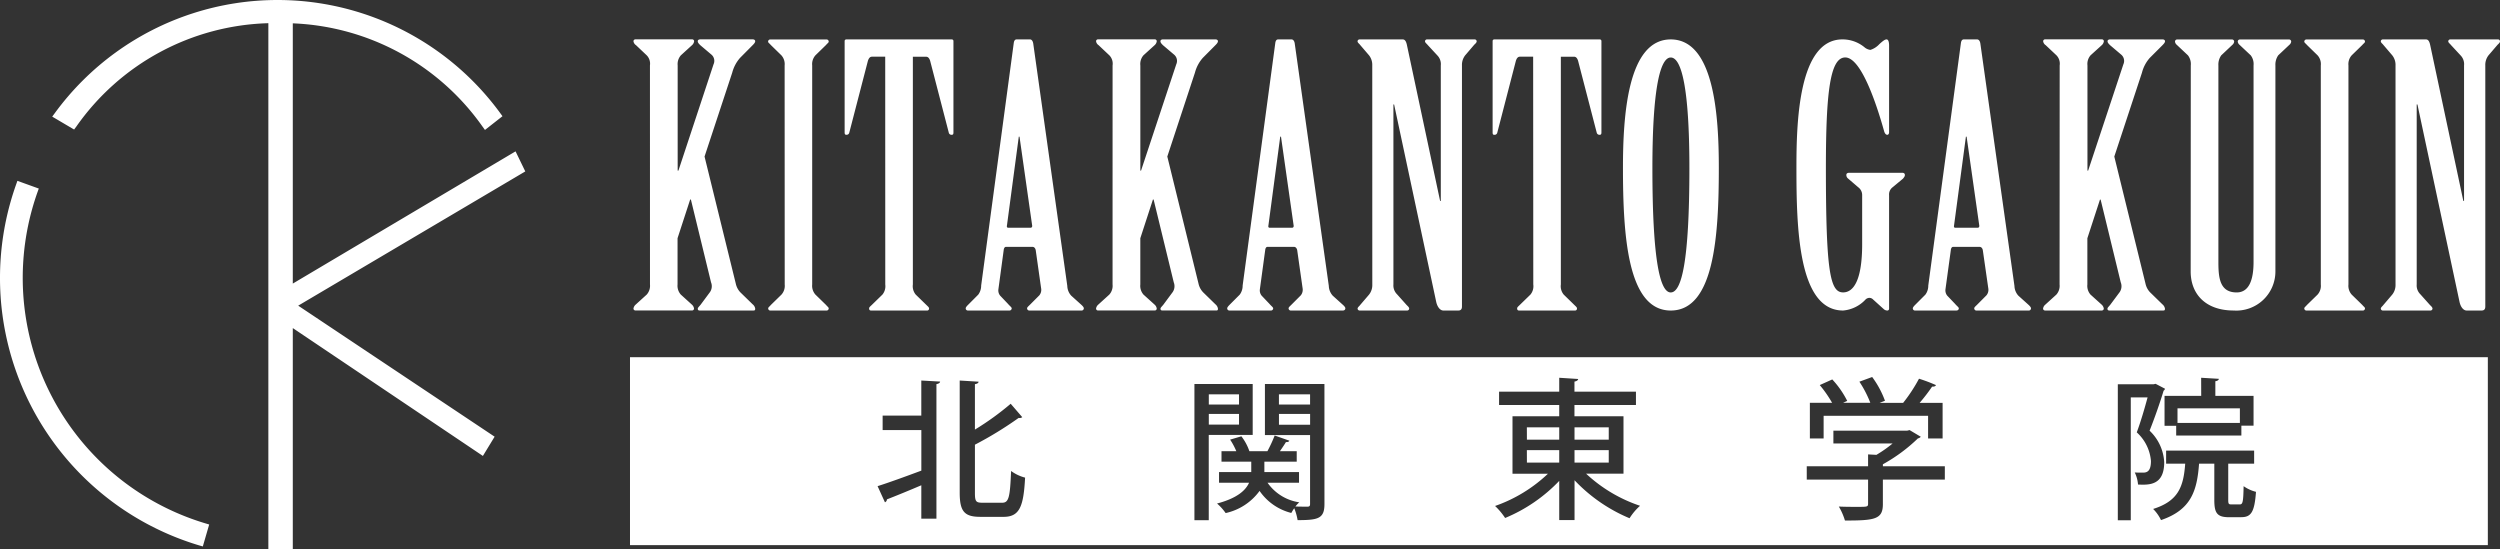 <svg id="グループ_2" data-name="グループ 2" xmlns="http://www.w3.org/2000/svg" xmlns:xlink="http://www.w3.org/1999/xlink" width="238.1" height="52.289" viewBox="0 0 238.1 52.289">
  <rect x="0" y="0" width="238.1" height="52.289" fill="#333333" stroke="none"/>
  <defs>
    <clipPath id="clip-path">
      <rect id="長方形_1" data-name="長方形 1" width="238.1" height="52.289" fill="#fff"/>
    </clipPath>
  </defs>
  <g id="グループ_1" data-name="グループ 1" clip-path="url(#clip-path)">
    <path id="パス_1" data-name="パス 1" d="M61.9,6.233a1.139,1.139,0,0,0-.309-.964L60.569,4.3a.525.525,0,0,1-.239-.38.184.184,0,0,1,.17-.172h5.438a.182.182,0,0,1,.171.172.6.6,0,0,1-.2.38l-1.06.965a1.27,1.27,0,0,0-.309.964V16.251h.071L67.956,6.127a.779.779,0,0,0-.2-.925L66.69,4.3c-.135-.138-.238-.241-.238-.38,0-.1.1-.172.238-.172h4.994c.14,0,.24.069.24.172,0,.139-.135.276-.273.413L70.487,5.507a3.443,3.443,0,0,0-.751,1.413L67.1,14.91l2.978,12.115a1.731,1.731,0,0,0,.442.826l1.165,1.135a.643.643,0,0,1,.24.413c0,.137-.035.174-.173.174H66.656c-.139,0-.2-.036-.2-.174,0-.1.134-.206.272-.38l.89-1.2a.992.992,0,0,0,.1-.929L65.8,19.006h-.071l-1.2,3.682v4.4a1.272,1.272,0,0,0,.309.966l1.06.961a.6.6,0,0,1,.2.38.183.183,0,0,1-.171.174H60.5a.185.185,0,0,1-.17-.174.606.606,0,0,1,.206-.38l1.058-.961a1.266,1.266,0,0,0,.309-.966Zm12.827,0a1.251,1.251,0,0,0-.309-.964l-1.024-1c-.07-.1-.241-.2-.241-.3a.2.2,0,0,1,.2-.21h5.372a.2.2,0,0,1,.2.21c0,.1-.171.2-.238.3l-1.026,1a1.268,1.268,0,0,0-.309.964V27.092a1.27,1.27,0,0,0,.309.966l1.026,1c.067.1.238.208.238.309a.2.2,0,0,1-.2.209H73.361a.2.2,0,0,1-.2-.209c0-.1.171-.206.241-.309l1.024-1a1.253,1.253,0,0,0,.309-.966ZM84.307,5.4H83.04c-.2,0-.305.176-.378.38l-1.777,6.851a.255.255,0,0,1-.272.205c-.138,0-.171-.066-.171-.238V3.892a.157.157,0,0,1,.171-.138H90.636a.156.156,0,0,1,.169.138V12.6c0,.171-.031.238-.169.238a.259.259,0,0,1-.275-.205L88.584,5.785c-.067-.2-.173-.38-.376-.38H86.94V27.092a1.251,1.251,0,0,0,.274.966l1.027,1c.1.1.24.208.24.309a.183.183,0,0,1-.207.209h-5.3c-.172,0-.2-.1-.2-.209s.134-.206.239-.309l1.027-1a1.258,1.258,0,0,0,.272-.966ZM98.641,23.824c-.035-.171-.137-.313-.308-.313H95.8c-.1,0-.17.105-.2.242l-.512,3.788a.78.78,0,0,0,.17.621l.753.791c.137.17.343.309.343.411a.211.211,0,0,1-.241.209H92.173a.2.2,0,0,1-.2-.209c0-.1.134-.241.239-.345l.958-.961a1.441,1.441,0,0,0,.275-.863L96.554,4.064c.032-.173.1-.311.273-.311h1.267c.171,0,.271.172.308.379l3.246,23.1a1.434,1.434,0,0,0,.378.931l.991.893c.1.1.205.208.205.309a.21.21,0,0,1-.238.209H98.059a.21.21,0,0,1-.24-.209c0-.1.138-.206.24-.309l.924-.927a.826.826,0,0,0,.17-.69Zm-.48-2.135c.1,0,.172-.1.136-.242l-1.2-8.433h-.068L95.9,21.481c-.033.139.037.208.1.208Zm7.8-15.456a1.14,1.14,0,0,0-.308-.964L104.625,4.3a.531.531,0,0,1-.237-.38.183.183,0,0,1,.173-.172H110a.18.18,0,0,1,.169.172.594.594,0,0,1-.2.38l-1.064.965a1.27,1.27,0,0,0-.3.964V16.251h.067l3.353-10.123a.777.777,0,0,0-.206-.925l-1.062-.9c-.137-.138-.238-.241-.238-.38,0-.1.1-.172.238-.172h5c.136,0,.238.069.238.172,0,.139-.137.276-.273.413l-1.161,1.169a3.45,3.45,0,0,0-.755,1.413l-2.633,7.99,2.975,12.115a1.735,1.735,0,0,0,.447.826l1.163,1.135a.659.659,0,0,1,.238.413c0,.137-.034.174-.171.174h-5.095c-.139,0-.206-.036-.206-.174,0-.1.137-.206.274-.38l.889-1.2a1,1,0,0,0,.1-.929l-1.917-7.881h-.067l-1.2,3.682v4.4a1.272,1.272,0,0,0,.3.966l1.064.961a.6.6,0,0,1,.2.38.182.182,0,0,1-.169.174H104.56a.184.184,0,0,1-.173-.174.612.612,0,0,1,.206-.38l1.058-.961a1.256,1.256,0,0,0,.308-.966Zm17.583,17.591c-.036-.171-.138-.313-.308-.313h-2.53c-.1,0-.173.105-.2.242l-.515,3.788a.791.791,0,0,0,.17.621l.752.791c.138.17.343.309.343.411a.209.209,0,0,1-.239.209h-3.934a.2.2,0,0,1-.205-.209c0-.1.137-.241.238-.345l.958-.961a1.434,1.434,0,0,0,.275-.863l3.113-23.131c.032-.173.1-.311.272-.311H123c.174,0,.276.172.308.379l3.247,23.1a1.449,1.449,0,0,0,.377.931l.991.893c.105.1.207.208.207.309s-.067.209-.241.209H122.96a.209.209,0,0,1-.237-.209c0-.1.136-.206.237-.309l.926-.927a.85.85,0,0,0,.171-.69Zm-.479-2.135c.105,0,.17-.1.136-.242l-1.2-8.433h-.072l-1.127,8.467c-.034.139.034.208.1.208Zm7.628-15.456a1.476,1.476,0,0,0-.307-.964l-.857-1c-.068-.1-.238-.2-.238-.343a.192.192,0,0,1,.205-.172h4.1c.238,0,.342.242.409.584l3.15,14.8h.066V6.233a1.183,1.183,0,0,0-.307-.931l-.957-1.034c-.07-.1-.241-.2-.241-.343a.193.193,0,0,1,.206-.172h4.517a.192.192,0,0,1,.2.172c0,.139-.139.242-.24.343l-.854,1a1.485,1.485,0,0,0-.309.964V29.194c0,.241-.1.379-.341.379h-1.437c-.3,0-.578-.343-.683-.863l-4-18.76h-.067V27.092a1.182,1.182,0,0,0,.339.929l.924,1.034c.1.1.239.208.239.345a.193.193,0,0,1-.206.174H129.5a.193.193,0,0,1-.205-.174c0-.137.17-.241.238-.345l.857-1a1.472,1.472,0,0,0,.307-.966ZM146.016,5.4h-1.265c-.205,0-.306.176-.376.38L142.6,12.636a.263.263,0,0,1-.277.205c-.133,0-.167-.066-.167-.238V3.892a.155.155,0,0,1,.167-.138h10.024a.158.158,0,0,1,.172.138V12.6c0,.171-.034.238-.172.238a.262.262,0,0,1-.276-.205l-1.778-6.851c-.067-.2-.17-.38-.374-.38h-1.265V27.092a1.247,1.247,0,0,0,.275.966l1.024,1c.1.1.239.208.239.309s-.033.209-.2.209h-5.3c-.173,0-.2-.1-.2-.209s.135-.206.236-.309l1.028-1a1.243,1.243,0,0,0,.273-.966ZM163.7,15.975c0,6.5-.443,13.6-4.58,13.6-4.106,0-4.55-7.1-4.55-13.6,0-4.956.444-12.221,4.55-12.221,4.137,0,4.58,7.265,4.58,12.221m-6.326.033c0,8.952.753,11.844,1.746,11.844,1.023,0,1.777-2.891,1.777-11.844,0-7.64-.755-10.532-1.777-10.532-.993,0-1.746,2.891-1.746,10.532m19.977,2.584a.918.918,0,0,0-.377-.759l-.959-.824a.423.423,0,0,1-.17-.346c0-.138.1-.207.274-.207h5.06c.137,0,.24.068.24.207s-.07.207-.172.346l-.993.824a.859.859,0,0,0-.339.759V29.4a.164.164,0,0,1-.174.174.51.51,0,0,1-.339-.138l-1.027-.928a.488.488,0,0,0-.344-.14.556.556,0,0,0-.341.14,3.3,3.3,0,0,1-2.155,1.066c-4.272,0-4.444-7.848-4.444-13.6,0-4.234.172-12.221,4.376-12.221a3.279,3.279,0,0,1,2.156.791,1.083,1.083,0,0,0,.512.208,1.96,1.96,0,0,0,.856-.551c.308-.276.513-.448.683-.448s.242.242.242.584V12.6c0,.137-.07.238-.174.238-.136,0-.238-.135-.3-.345-.72-2.58-2.191-7.021-3.7-7.021-1.438,0-1.845,3.272-1.845,10.532,0,9.914.408,11.844,1.638,11.844,1.062,0,1.816-1.312,1.816-4.581Zm11.491,5.233c-.033-.171-.136-.313-.307-.313h-2.53c-.1,0-.171.105-.2.242l-.518,3.788a.8.8,0,0,0,.171.621l.754.791c.136.17.344.309.344.411s-.068.209-.24.209h-3.932a.2.2,0,0,1-.208-.209c0-.1.135-.241.239-.345l.959-.961a1.43,1.43,0,0,0,.274-.863l3.113-23.131c.035-.173.1-.311.273-.311H188.3c.171,0,.272.172.306.379l3.249,23.1a1.431,1.431,0,0,0,.377.931l.992.893c.1.1.206.208.206.309a.209.209,0,0,1-.24.209h-4.927a.208.208,0,0,1-.238-.209c0-.1.136-.206.238-.309l.923-.927a.829.829,0,0,0,.175-.69Zm-.479-2.135c.1,0,.171-.1.137-.242l-1.2-8.433h-.067l-1.131,8.467c-.033.139.034.208.1.208Zm7.8-15.456a1.145,1.145,0,0,0-.306-.964L194.828,4.3a.518.518,0,0,1-.239-.38.183.183,0,0,1,.174-.172H200.2a.185.185,0,0,1,.173.172.613.613,0,0,1-.2.38l-1.065.965a1.259,1.259,0,0,0-.3.964V16.251h.065l3.355-10.123a.779.779,0,0,0-.206-.925l-1.061-.9c-.137-.138-.24-.241-.24-.38,0-.1.1-.172.24-.172h4.994c.136,0,.241.069.241.172,0,.139-.141.276-.275.413L204.75,5.507A3.38,3.38,0,0,0,204,6.92l-2.635,7.99,2.974,12.115a1.721,1.721,0,0,0,.445.826l1.164,1.135a.663.663,0,0,1,.241.413c0,.137-.034.174-.174.174h-5.095c-.136,0-.206-.036-.206-.174,0-.1.134-.206.272-.38l.893-1.2a1,1,0,0,0,.1-.929l-1.916-7.881H200l-1.2,3.682v4.4a1.261,1.261,0,0,0,.3.966l1.065.961a.619.619,0,0,1,.2.38.187.187,0,0,1-.173.174h-5.437a.185.185,0,0,1-.174-.174.588.588,0,0,1,.208-.38l1.058-.961a1.255,1.255,0,0,0,.306-.966Zm12.487,0a1.36,1.36,0,0,0-.272-.964l-1.062-1a.475.475,0,0,1-.17-.3.2.2,0,0,1,.2-.21h5.234a.2.2,0,0,1,.2.21.466.466,0,0,1-.169.3l-1.06,1a1.525,1.525,0,0,0-.272.964V24.96c0,1.512.134,2.891,1.741,2.891,1.266,0,1.607-1.379,1.607-2.891V6.233a1.369,1.369,0,0,0-.269-.964l-1.064-1a.47.47,0,0,1-.171-.3.2.2,0,0,1,.2-.21h4.688a.2.2,0,0,1,.2.21.473.473,0,0,1-.172.3l-1.061,1a1.559,1.559,0,0,0-.269.964v19.62a3.723,3.723,0,0,1-3.97,3.72c-2.7,0-4.1-1.584-4.1-3.72Zm12.383,0a1.251,1.251,0,0,0-.309-.964l-1.025-1c-.071-.1-.239-.2-.239-.3a.2.2,0,0,1,.205-.21h5.369a.2.2,0,0,1,.206.21c0,.1-.172.2-.241.3l-1.025,1a1.265,1.265,0,0,0-.309.964V27.092a1.266,1.266,0,0,0,.309.966l1.025,1c.069.1.241.208.241.309a.2.2,0,0,1-.206.209h-5.369a.2.2,0,0,1-.205-.209c0-.1.168-.206.239-.309l1.025-1a1.253,1.253,0,0,0,.309-.966Zm7.116,0a1.47,1.47,0,0,0-.311-.964l-.854-1c-.069-.1-.237-.2-.237-.343a.191.191,0,0,1,.205-.172h4.1c.24,0,.339.242.409.584l3.147,14.8h.067V6.233a1.193,1.193,0,0,0-.306-.931l-.959-1.034c-.068-.1-.24-.2-.24-.343a.194.194,0,0,1,.208-.172H237.9a.19.19,0,0,1,.2.172c0,.139-.135.242-.237.343l-.856,1a1.484,1.484,0,0,0-.308.964V29.194c0,.241-.1.379-.342.379H234.92c-.308,0-.581-.343-.684-.863l-4-18.76h-.07V27.092a1.178,1.178,0,0,0,.343.929l.925,1.034c.1.1.237.208.237.345a.192.192,0,0,1-.205.174h-4.514a.192.192,0,0,1-.205-.174c0-.137.168-.241.237-.345l.854-1a1.466,1.466,0,0,0,.311-.966ZM145.422,41.874H148.5V40.7h-3.083Zm0,2.185H148.5V42.87h-3.083Zm-20.648-4.637h-2.967v1.032h2.967Zm88.552-.534h-5.942v1.391h5.942Zm-98.2-.361h2.877v-.97h-2.877Zm0,1.91h2.877V39.422h-2.877Zm9.645-2.881h-2.967v.97h2.967ZM60,51.918H236.941v-17.9H60Zm149.637-15.94,1.687.1c-.014.114-.115.2-.335.23V37.7h3.638v2.838h-1.16v.939h-6.208v-.925H206.15V37.7h3.492Zm-37.266,2.387h2.118a11.458,11.458,0,0,0-1.176-1.691l1.191-.537a8.782,8.782,0,0,1,1.424,2.044l-.4.184h2.6a10.384,10.384,0,0,0-1.041-2.013l1.218-.446a8.982,8.982,0,0,1,1.219,2.262l-.512.2h2.242a15.021,15.021,0,0,0,1.511-2.3,15.224,15.224,0,0,1,1.617.609c-.058.114-.177.159-.368.144a17.182,17.182,0,0,1-1.189,1.547h2.188v3.39h-1.383V39.6h-9.949v2.157h-1.31ZM89.185,36.587V49.4h-1.44V46.217c-1.218.52-2.423,1.013-3.275,1.342a.3.3,0,0,1-.19.279l-.7-1.537c1.043-.329,2.615-.9,4.168-1.478V40.96H84.061V39.585h3.683V36.241l1.794.1c-.016.113-.12.2-.353.243m6.4,12.64H93.368c-1.513,0-1.967-.506-1.967-2.3V36.241l1.8.111c-.013.119-.117.2-.351.234v4.329a26.362,26.362,0,0,0,3.407-2.462l1.1,1.275a.372.372,0,0,1-.338.072,34.877,34.877,0,0,1-4.168,2.552v4.6c0,.8.1.927.7.927h1.909c.644,0,.732-.623.836-3.023a3.862,3.862,0,0,0,1.333.633c-.145,2.741-.513,3.736-2.054,3.736m19.546.319h-1.365V36.574h5.55v4.849h-4.186ZM126.14,48c0,1.391-.589,1.537-2.557,1.537a5.385,5.385,0,0,0-.32-1.134c-.118.164-.205.321-.281.451a5.2,5.2,0,0,1-3.021-2.1,5.439,5.439,0,0,1-3.231,2.111,4.878,4.878,0,0,0-.82-.91c1.921-.505,2.73-1.258,3.052-1.982H116.1V44.957h3.069v-.987h-2.834v-1h1.41a6.514,6.514,0,0,0-.59-1.1l1.073-.316a4.9,4.9,0,0,1,.762,1.417h1.717a13.023,13.023,0,0,0,.692-1.493l1.4.493c-.045.1-.147.145-.325.129-.148.25-.367.568-.575.872h1.6v1h-3.081v.987h3.3v1.015h-3a4.481,4.481,0,0,0,3.022,1.866,2.838,2.838,0,0,0-.365.4c.515.015.983.015,1.147.015.189,0,.248-.072.248-.261v-6.56h-4.3V36.574h5.668ZM155.2,49.359a15.359,15.359,0,0,1-5.242-3.62v3.794H148.5V45.8a15.1,15.1,0,0,1-5.153,3.533,6.481,6.481,0,0,0-.958-1.144,14.013,14.013,0,0,0,5.036-3.071h-3.376V39.644h4.45V38.57h-5.728V37.3H148.5V35.978l1.805.117c-.017.116-.116.2-.355.249V37.3h5.857V38.57h-5.857v1.073h4.67v5.471H151.06a14.043,14.043,0,0,0,5.137,3.057,5.451,5.451,0,0,0-1,1.188m30.027-3.679h-5.9v2.33c0,1.449-.762,1.566-3.612,1.566a5.964,5.964,0,0,0-.584-1.332c.628.029,1.26.029,1.73.029.985,0,1.057,0,1.057-.305V45.68h-5.841V44.406h5.841V43.277l.793.043a11.791,11.791,0,0,0,1.545-1.086h-5.642V41.018h7.019l.236-.058,1.07.638a.5.5,0,0,1-.277.157,15.761,15.761,0,0,1-3.334,2.463v.187h5.9Zm18.4.464a3.2,3.2,0,0,0-.31-1.145c.293.014.585.014.793.014.428,0,.748-.189.748-1.115a4.133,4.133,0,0,0-1.351-2.72c.381-1.013.763-2.333,1.031-3.329h-1.6v11.7H201.7V36.6h3.392l.208-.045.892.466a.306.306,0,0,1-.131.19c-.338,1.127-.867,2.632-1.336,3.807a4.46,4.46,0,0,1,1.394,3c0,2.228-1.455,2.174-2.492,2.13m9.835,3.112H212.3c-1.146,0-1.41-.391-1.41-1.649V44.16h-1.452c-.191,2.562-.734,4.389-3.625,5.374a3.786,3.786,0,0,0-.749-1.061c2.394-.752,2.894-2.111,3.054-4.313H206.3V42.914h8.383V44.16h-2.467v3.43c0,.407.045.45.307.45h.793c.278,0,.337-.216.365-1.738a3.519,3.519,0,0,0,1.178.54c-.137,1.907-.457,2.413-1.393,2.413M153.216,40.7h-3.26v1.174h3.26Zm0,2.171h-3.26v1.189h3.26ZM25.557,52.289V2.209a23.1,23.1,0,0,0-18.3,9.86l-.2.268-2.085-1.23.244-.329a26.268,26.268,0,0,1,42.429,0l.211.289-1.669,1.309-.223-.307A23.226,23.226,0,0,0,27.885,2.223V27.008L49.1,14.415l.927,1.911L28.4,29.111,47.107,41.59,45.99,43.423,27.885,31.246V52.289Zm-6.6-.349A26.585,26.585,0,0,1,1.533,17.573l.123-.35,2.037.735-.125.349a24.409,24.409,0,0,0,16,31.54l.354.106-.607,2.091Z" transform="translate(0.001)" fill="#fff"/>
  </g>
</svg>
